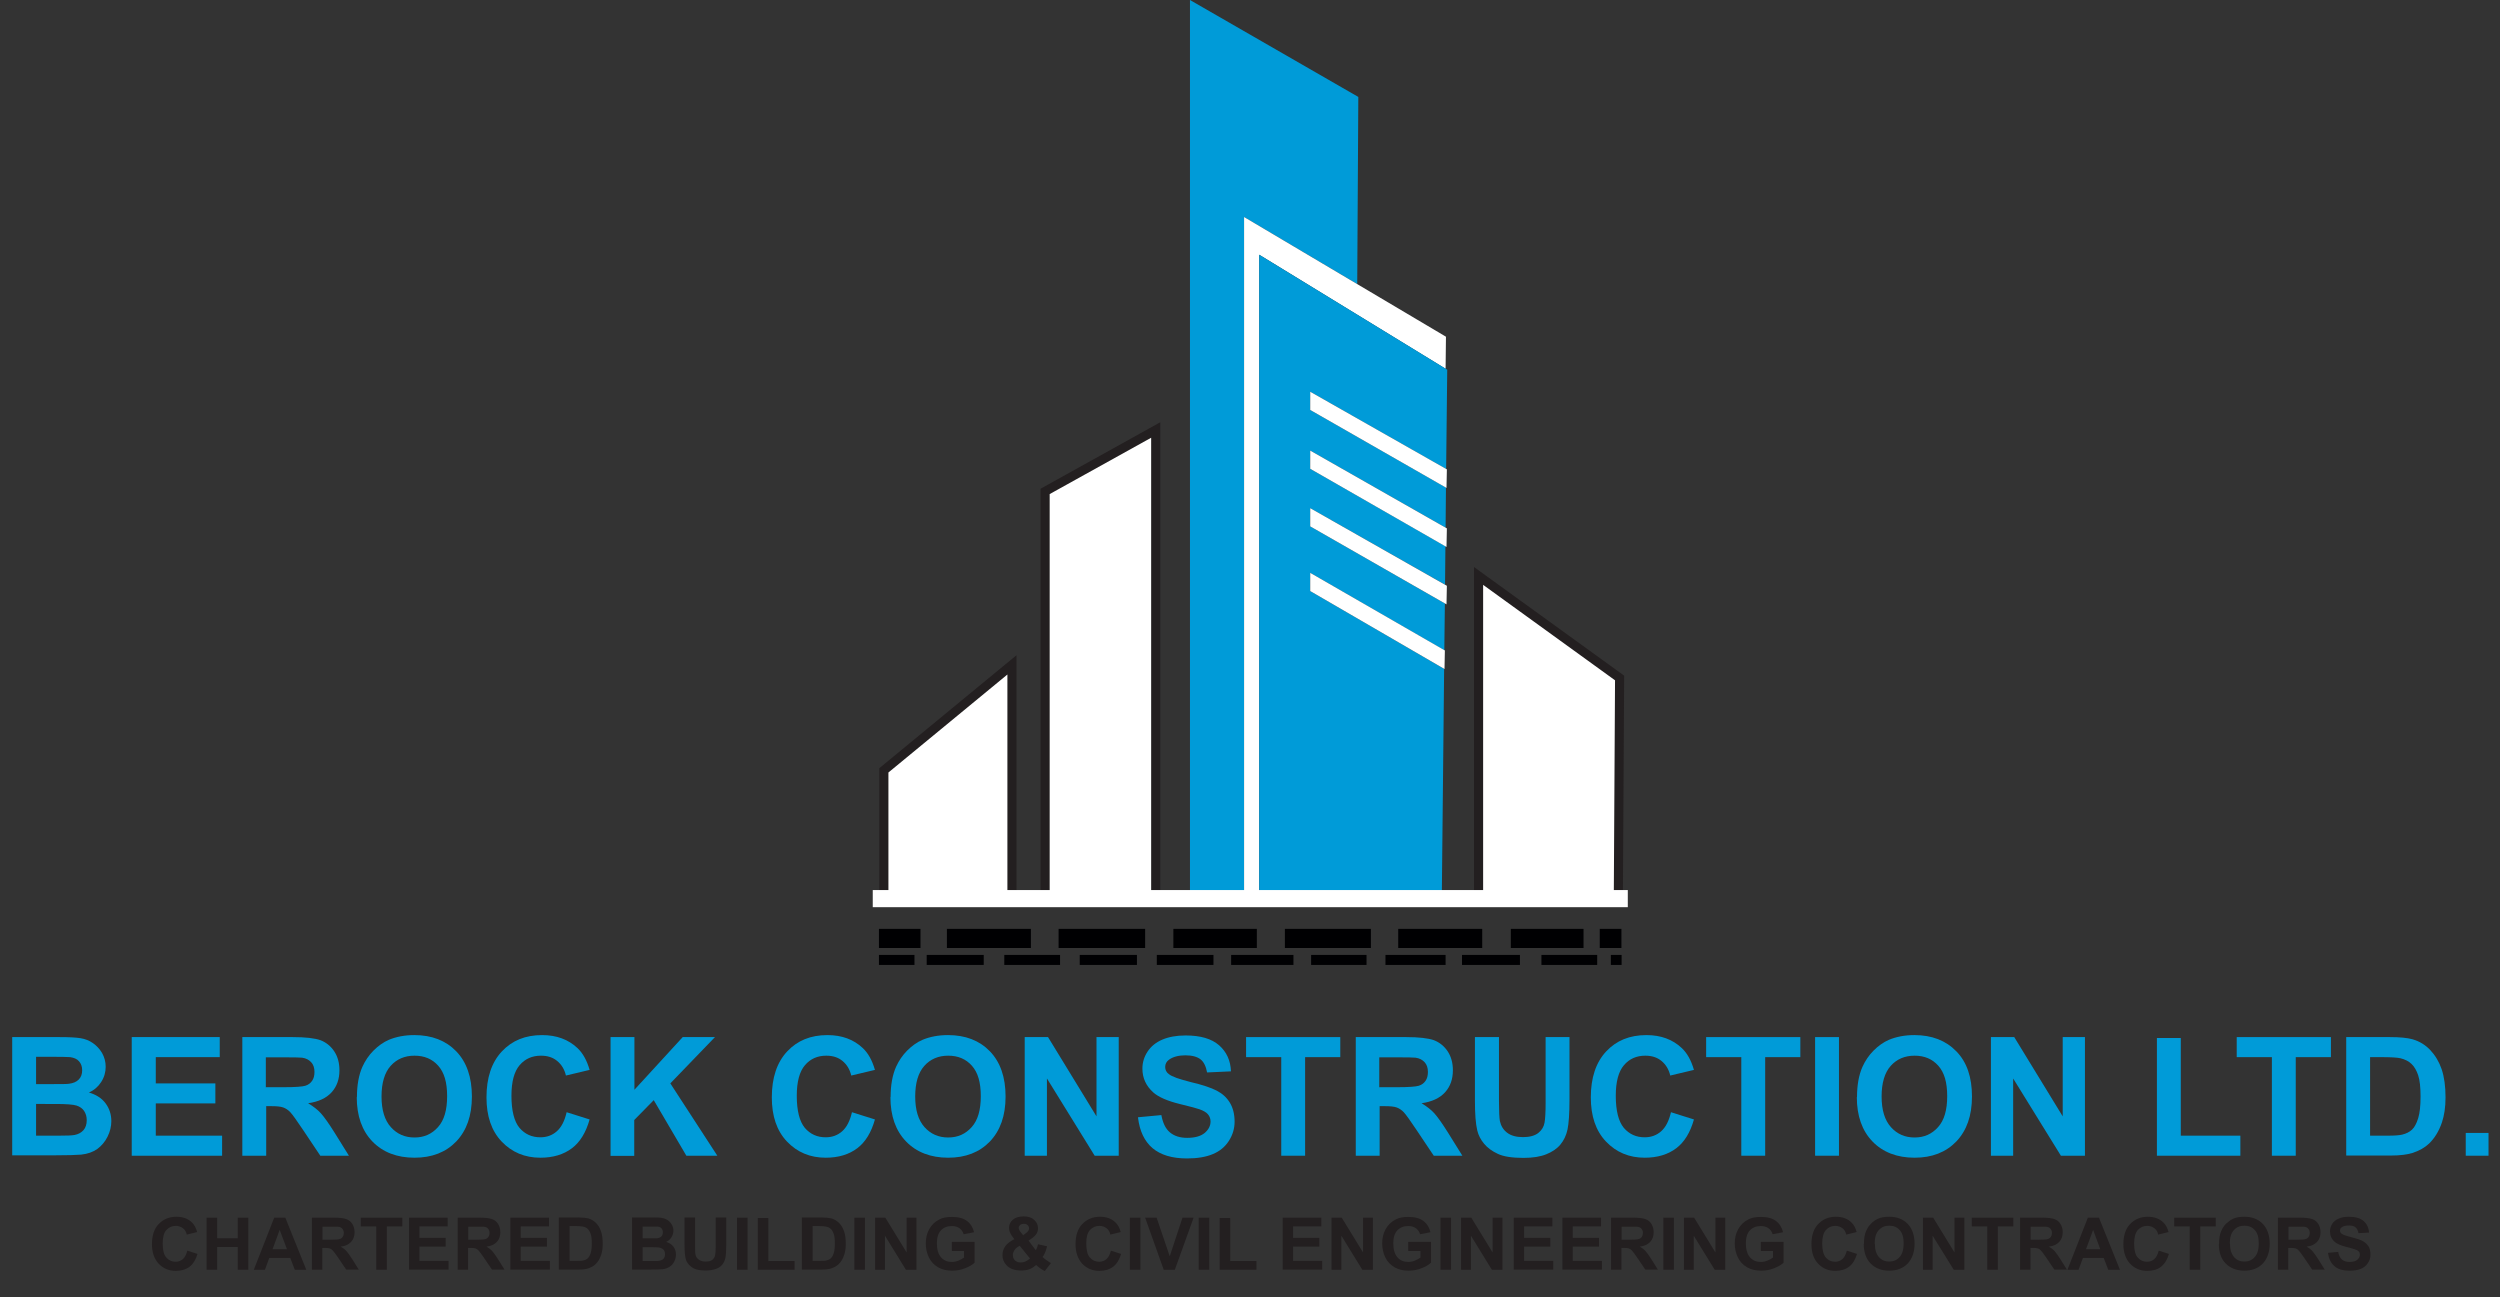 <?xml version="1.0" encoding="UTF-8"?><svg xmlns="http://www.w3.org/2000/svg" viewBox="0 0 137.21 71.2"><rect x="0" y="0" width="137.21" height="71.2" fill="#333333" stroke="none"/><defs><style>.d,.e,.f{fill:#fff;}.e{stroke:#231f20;stroke-miterlimit:2.61;stroke-width:.5px;}.e,.g,.f{fill-rule:evenodd;}.g,.h{fill:#009bd8;}.i{fill:#000002;}.j{fill:#231f20;}</style></defs><g id="a"/><g id="b"><g id="c"><g><g><g><path class="h" d="M.67,56.92H3.27c.52,0,.9,.02,1.15,.06,.25,.04,.48,.13,.68,.27,.2,.14,.37,.32,.5,.54,.13,.23,.2,.48,.2,.76,0,.3-.08,.58-.25,.84-.16,.25-.39,.45-.67,.57,.4,.12,.7,.31,.91,.59,.21,.28,.32,.61,.32,.98,0,.3-.07,.58-.21,.86-.14,.28-.33,.5-.56,.67-.24,.17-.53,.27-.88,.31-.22,.02-.75,.04-1.58,.04H.67v-6.51Zm1.31,1.08v1.5h.86c.51,0,.83,0,.95-.02,.23-.03,.4-.1,.53-.23,.13-.13,.19-.3,.19-.51s-.06-.36-.17-.49c-.11-.13-.28-.2-.49-.23-.13-.01-.5-.02-1.12-.02h-.75Zm0,2.59v1.74h1.22c.47,0,.77-.01,.9-.04,.2-.04,.35-.12,.48-.26,.12-.14,.18-.32,.18-.55,0-.2-.05-.36-.14-.5-.09-.14-.23-.24-.41-.3-.18-.06-.57-.09-1.17-.09H1.98Z"/><path class="h" d="M7.23,63.43v-6.51h4.83v1.1h-3.51v1.44h3.27v1.1h-3.27v1.77h3.64v1.1H7.23Z"/><path class="h" d="M13.3,63.43v-6.51h2.77c.7,0,1.2,.06,1.52,.17,.31,.12,.57,.33,.76,.62s.28,.64,.28,1.03c0,.49-.14,.89-.43,1.21s-.72,.52-1.29,.6c.28,.17,.52,.35,.7,.55s.43,.55,.75,1.06l.79,1.27h-1.57l-.95-1.42c-.34-.51-.57-.83-.69-.96-.12-.13-.26-.22-.4-.27s-.36-.07-.66-.07h-.27v2.72h-1.31Zm1.31-3.76h.97c.63,0,1.02-.03,1.18-.08,.16-.05,.28-.14,.37-.27,.09-.13,.13-.29,.13-.49,0-.22-.06-.4-.18-.53-.12-.13-.28-.22-.5-.25-.11-.01-.43-.02-.96-.02h-1.03v1.65Z"/><path class="h" d="M19.59,60.22c0-.66,.1-1.22,.3-1.67,.15-.33,.35-.63,.61-.89s.54-.46,.84-.59c.41-.17,.87-.26,1.4-.26,.96,0,1.73,.3,2.3,.89s.86,1.42,.86,2.48-.29,1.87-.86,2.47c-.57,.59-1.33,.89-2.29,.89s-1.74-.3-2.31-.89c-.57-.59-.86-1.4-.86-2.44Zm1.35-.04c0,.74,.17,1.3,.51,1.68,.34,.38,.77,.57,1.3,.57s.95-.19,1.29-.57c.34-.38,.5-.94,.5-1.7s-.16-1.3-.49-1.67c-.33-.37-.76-.55-1.3-.55s-.98,.19-1.31,.56-.5,.93-.5,1.68Z"/><path class="h" d="M31.09,61.04l1.27,.4c-.2,.71-.52,1.24-.97,1.58-.45,.34-1.03,.52-1.73,.52-.86,0-1.57-.3-2.13-.89-.56-.59-.83-1.4-.83-2.42,0-1.08,.28-1.92,.84-2.52,.56-.6,1.29-.9,2.21-.9,.8,0,1.44,.24,1.94,.71,.3,.28,.52,.68,.67,1.2l-1.3,.31c-.08-.34-.24-.6-.48-.8s-.54-.29-.89-.29c-.48,0-.87,.17-1.17,.52-.3,.35-.45,.91-.45,1.68,0,.82,.15,1.41,.44,1.76,.3,.35,.68,.52,1.15,.52,.35,0,.65-.11,.9-.33,.25-.22,.43-.57,.54-1.05Z"/><path class="h" d="M33.51,63.43v-6.51h1.31v2.89l2.65-2.89h1.77l-2.45,2.54,2.58,3.97h-1.7l-1.79-3.05-1.07,1.09v1.97h-1.31Z"/><path class="h" d="M46.75,61.04l1.27,.4c-.2,.71-.52,1.24-.97,1.58-.45,.34-1.03,.52-1.73,.52-.86,0-1.57-.3-2.13-.89-.56-.59-.83-1.4-.83-2.42,0-1.08,.28-1.92,.84-2.52,.56-.6,1.29-.9,2.21-.9,.8,0,1.44,.24,1.94,.71,.3,.28,.52,.68,.67,1.2l-1.3,.31c-.08-.34-.24-.6-.48-.8s-.54-.29-.89-.29c-.48,0-.87,.17-1.17,.52-.3,.35-.45,.91-.45,1.68,0,.82,.15,1.41,.44,1.76,.3,.35,.68,.52,1.15,.52,.35,0,.65-.11,.9-.33,.25-.22,.43-.57,.54-1.05Z"/><path class="h" d="M48.88,60.22c0-.66,.1-1.22,.3-1.67,.15-.33,.35-.63,.61-.89s.54-.46,.84-.59c.41-.17,.87-.26,1.4-.26,.96,0,1.73,.3,2.3,.89s.86,1.42,.86,2.48-.29,1.87-.86,2.47c-.57,.59-1.33,.89-2.29,.89s-1.74-.3-2.31-.89c-.57-.59-.86-1.4-.86-2.44Zm1.35-.04c0,.74,.17,1.3,.51,1.68,.34,.38,.77,.57,1.3,.57s.95-.19,1.29-.57c.34-.38,.5-.94,.5-1.7s-.16-1.3-.49-1.67c-.33-.37-.76-.55-1.3-.55s-.98,.19-1.31,.56-.5,.93-.5,1.68Z"/><path class="h" d="M56.24,63.43v-6.51h1.28l2.66,4.35v-4.35h1.22v6.51h-1.32l-2.62-4.24v4.24h-1.22Z"/><path class="h" d="M62.46,61.32l1.28-.12c.08,.43,.23,.75,.47,.95s.55,.3,.95,.3c.42,0,.74-.09,.96-.27,.21-.18,.32-.39,.32-.63,0-.15-.05-.28-.14-.39-.09-.11-.25-.2-.47-.28-.15-.05-.5-.15-1.05-.28-.7-.17-1.2-.39-1.48-.64-.4-.36-.6-.79-.6-1.31,0-.33,.09-.64,.28-.93,.19-.29,.46-.51,.81-.66,.35-.15,.78-.23,1.28-.23,.82,0,1.43,.18,1.84,.54,.41,.36,.63,.84,.65,1.43l-1.31,.06c-.06-.33-.18-.58-.36-.72s-.46-.22-.83-.22-.68,.08-.9,.24c-.14,.1-.21,.24-.21,.4,0,.15,.06,.29,.2,.39,.17,.14,.57,.28,1.21,.44,.64,.15,1.11,.31,1.42,.47,.31,.16,.55,.38,.72,.66,.17,.28,.26,.63,.26,1.04,0,.37-.1,.72-.31,1.05-.21,.33-.5,.57-.88,.73-.38,.16-.85,.24-1.42,.24-.82,0-1.45-.19-1.9-.57-.44-.38-.7-.93-.79-1.66Z"/><path class="h" d="M70.32,63.43v-5.41h-1.93v-1.1h5.17v1.1h-1.93v5.41h-1.31Z"/><path class="h" d="M74.41,63.43v-6.51h2.77c.7,0,1.2,.06,1.52,.17,.31,.12,.57,.33,.76,.62s.28,.64,.28,1.03c0,.49-.14,.89-.43,1.21s-.72,.52-1.29,.6c.28,.17,.52,.35,.7,.55s.43,.55,.75,1.06l.79,1.27h-1.57l-.95-1.42c-.34-.51-.57-.83-.69-.96-.12-.13-.26-.22-.4-.27s-.36-.07-.66-.07h-.27v2.72h-1.31Zm1.31-3.76h.97c.63,0,1.02-.03,1.18-.08,.16-.05,.28-.14,.37-.27,.09-.13,.13-.29,.13-.49,0-.22-.06-.4-.18-.53-.12-.13-.28-.22-.5-.25-.11-.01-.43-.02-.96-.02h-1.03v1.65Z"/><path class="h" d="M80.96,56.92h1.31v3.52c0,.56,.02,.92,.05,1.09,.06,.27,.19,.48,.4,.64,.21,.16,.5,.24,.87,.24s.65-.08,.84-.23c.19-.15,.3-.34,.34-.56,.04-.22,.06-.59,.06-1.1v-3.6h1.31v3.42c0,.78-.04,1.33-.11,1.66-.07,.32-.2,.59-.39,.82s-.45,.4-.77,.53c-.32,.13-.74,.2-1.25,.2-.62,0-1.09-.07-1.41-.22s-.57-.33-.76-.56c-.19-.23-.31-.47-.37-.72-.09-.37-.13-.92-.13-1.65v-3.47Z"/><path class="h" d="M91.7,61.04l1.27,.4c-.2,.71-.52,1.24-.97,1.58-.45,.34-1.03,.52-1.73,.52-.86,0-1.57-.3-2.13-.89-.56-.59-.83-1.4-.83-2.42,0-1.08,.28-1.92,.84-2.52,.56-.6,1.29-.9,2.21-.9,.8,0,1.44,.24,1.94,.71,.3,.28,.52,.68,.67,1.2l-1.3,.31c-.08-.34-.24-.6-.48-.8s-.54-.29-.89-.29c-.48,0-.87,.17-1.17,.52-.3,.35-.45,.91-.45,1.68,0,.82,.15,1.41,.44,1.76,.3,.35,.68,.52,1.15,.52,.35,0,.65-.11,.9-.33,.25-.22,.43-.57,.54-1.05Z"/><path class="h" d="M95.57,63.43v-5.41h-1.93v-1.1h5.17v1.1h-1.93v5.41h-1.31Z"/><path class="h" d="M99.62,63.43v-6.51h1.31v6.51h-1.31Z"/><path class="h" d="M101.92,60.22c0-.66,.1-1.22,.3-1.67,.15-.33,.35-.63,.61-.89s.54-.46,.84-.59c.41-.17,.87-.26,1.4-.26,.96,0,1.73,.3,2.3,.89,.58,.59,.86,1.42,.86,2.48s-.29,1.87-.86,2.47c-.57,.59-1.33,.89-2.29,.89s-1.74-.3-2.31-.89c-.57-.59-.86-1.4-.86-2.44Zm1.35-.04c0,.74,.17,1.3,.51,1.68,.34,.38,.77,.57,1.3,.57s.95-.19,1.29-.57,.5-.94,.5-1.7-.16-1.3-.49-1.67c-.33-.37-.76-.55-1.3-.55s-.98,.19-1.31,.56c-.33,.37-.5,.93-.5,1.68Z"/><path class="h" d="M109.27,63.43v-6.51h1.28l2.66,4.35v-4.35h1.22v6.51h-1.32l-2.62-4.24v4.24h-1.22Z"/><path class="h" d="M118.38,63.43v-6.46h1.31v5.36h3.27v1.1h-4.58Z"/><path class="h" d="M124.69,63.43v-5.41h-1.93v-1.1h5.17v1.1h-1.93v5.41h-1.31Z"/><path class="h" d="M128.77,56.92h2.4c.54,0,.95,.04,1.24,.12,.38,.11,.71,.31,.98,.6,.27,.29,.48,.64,.62,1.05,.14,.42,.21,.93,.21,1.54,0,.54-.07,1-.2,1.38-.16,.47-.4,.86-.7,1.15-.23,.22-.54,.4-.92,.52-.29,.09-.68,.14-1.16,.14h-2.47v-6.51Zm1.31,1.1v4.31h.98c.37,0,.63-.02,.79-.06,.21-.05,.39-.14,.53-.27,.14-.13,.25-.34,.34-.63,.09-.29,.13-.69,.13-1.19s-.04-.89-.13-1.16-.21-.48-.37-.63c-.16-.15-.36-.25-.61-.31-.18-.04-.54-.06-1.08-.06h-.59Z"/><path class="h" d="M135.33,63.43v-1.25h1.25v1.25h-1.25Z"/></g><g><path class="j" d="M10.28,68.64l.56,.18c-.09,.31-.23,.54-.43,.7-.2,.15-.45,.23-.76,.23-.38,0-.69-.13-.94-.39-.24-.26-.37-.62-.37-1.07,0-.48,.12-.85,.37-1.11,.25-.26,.57-.4,.97-.4,.35,0,.64,.1,.85,.31,.13,.12,.23,.3,.29,.53l-.57,.14c-.03-.15-.1-.27-.21-.35s-.24-.13-.39-.13c-.21,0-.38,.08-.52,.23s-.2,.4-.2,.74c0,.36,.06,.62,.2,.77,.13,.15,.3,.23,.51,.23,.15,0,.29-.05,.4-.15,.11-.1,.19-.25,.24-.46Z"/><path class="j" d="M11.34,69.69v-2.86h.58v1.13h1.13v-1.13h.58v2.86h-.58v-1.25h-1.13v1.25h-.58Z"/><path class="j" d="M16.81,69.69h-.63l-.25-.65h-1.15l-.24,.65h-.61l1.12-2.86h.61l1.15,2.86Zm-1.06-1.13l-.4-1.06-.39,1.06h.78Z"/><path class="j" d="M17.12,69.69v-2.86h1.22c.31,0,.53,.03,.67,.08,.14,.05,.25,.14,.33,.27s.12,.28,.12,.45c0,.21-.06,.39-.19,.53-.13,.14-.32,.23-.57,.26,.12,.07,.23,.15,.31,.24,.08,.09,.19,.24,.33,.46l.35,.56h-.69l-.42-.62c-.15-.22-.25-.36-.31-.42-.05-.06-.11-.1-.17-.12-.06-.02-.16-.03-.29-.03h-.12v1.2h-.58Zm.58-1.65h.43c.28,0,.45-.01,.52-.04,.07-.02,.12-.06,.16-.12,.04-.06,.06-.13,.06-.21,0-.1-.03-.17-.08-.23-.05-.06-.12-.1-.22-.11-.05,0-.19,0-.42,0h-.45v.73Z"/><path class="j" d="M20.65,69.69v-2.38h-.85v-.48h2.28v.48h-.85v2.38h-.58Z"/><path class="j" d="M22.45,69.69v-2.86h2.12v.48h-1.55v.63h1.44v.48h-1.44v.78h1.6v.48h-2.18Z"/><path class="j" d="M25.12,69.69v-2.86h1.22c.31,0,.53,.03,.67,.08,.14,.05,.25,.14,.33,.27s.12,.28,.12,.45c0,.21-.06,.39-.19,.53-.13,.14-.32,.23-.57,.26,.12,.07,.23,.15,.31,.24,.08,.09,.19,.24,.33,.46l.35,.56h-.69l-.42-.62c-.15-.22-.25-.36-.31-.42-.05-.06-.11-.1-.17-.12-.06-.02-.16-.03-.29-.03h-.12v1.2h-.58Zm.58-1.65h.43c.28,0,.45-.01,.52-.04,.07-.02,.12-.06,.16-.12,.04-.06,.06-.13,.06-.21,0-.1-.03-.17-.08-.23-.05-.06-.12-.1-.22-.11-.05,0-.19,0-.42,0h-.45v.73Z"/><path class="j" d="M28.01,69.69v-2.86h2.12v.48h-1.55v.63h1.44v.48h-1.44v.78h1.6v.48h-2.18Z"/><path class="j" d="M30.68,66.82h1.06c.24,0,.42,.02,.55,.05,.17,.05,.31,.14,.43,.26s.21,.28,.27,.46c.06,.18,.09,.41,.09,.68,0,.24-.03,.44-.09,.61-.07,.21-.17,.38-.31,.51-.1,.1-.24,.17-.41,.23-.13,.04-.3,.06-.51,.06h-1.09v-2.86Zm.58,.48v1.9h.43c.16,0,.28,0,.35-.03,.09-.02,.17-.06,.23-.12,.06-.06,.11-.15,.15-.28,.04-.13,.06-.3,.06-.53s-.02-.39-.06-.51c-.04-.12-.09-.21-.16-.28s-.16-.11-.27-.13c-.08-.02-.24-.03-.47-.03h-.26Z"/><path class="j" d="M34.69,66.82h1.15c.23,0,.4,0,.51,.03,.11,.02,.21,.06,.3,.12,.09,.06,.16,.14,.22,.24s.09,.21,.09,.33c0,.13-.04,.26-.11,.37-.07,.11-.17,.2-.29,.25,.17,.05,.31,.14,.4,.26,.09,.12,.14,.27,.14,.43,0,.13-.03,.26-.09,.38s-.14,.22-.25,.29-.23,.12-.39,.14c-.1,.01-.33,.02-.7,.02h-.98v-2.86Zm.58,.48v.66h.38c.23,0,.37,0,.42,0,.1-.01,.18-.05,.23-.1s.08-.13,.08-.22-.02-.16-.07-.22-.12-.09-.22-.1c-.06,0-.22,0-.49,0h-.33Zm0,1.14v.77h.54c.21,0,.34,0,.4-.02,.09-.02,.16-.05,.21-.11,.05-.06,.08-.14,.08-.24,0-.09-.02-.16-.06-.22-.04-.06-.1-.1-.18-.13-.08-.03-.25-.04-.51-.04h-.47Z"/><path class="j" d="M37.57,66.82h.58v1.55c0,.25,0,.41,.02,.48,.02,.12,.08,.21,.18,.28,.09,.07,.22,.11,.38,.11s.29-.03,.37-.1c.08-.07,.13-.15,.15-.25,.02-.1,.03-.26,.03-.49v-1.58h.58v1.5c0,.34-.02,.59-.05,.73-.03,.14-.09,.26-.17,.36s-.2,.18-.34,.23-.32,.09-.55,.09c-.27,0-.48-.03-.62-.09-.14-.06-.25-.15-.34-.25-.08-.1-.14-.21-.16-.32-.04-.16-.06-.41-.06-.73v-1.53Z"/><path class="j" d="M40.45,69.69v-2.86h.58v2.86h-.58Z"/><path class="j" d="M41.59,69.69v-2.84h.58v2.36h1.44v.48h-2.02Z"/><path class="j" d="M44.02,66.82h1.06c.24,0,.42,.02,.55,.05,.17,.05,.31,.14,.43,.26s.21,.28,.27,.46c.06,.18,.09,.41,.09,.68,0,.24-.03,.44-.09,.61-.07,.21-.17,.38-.31,.51-.1,.1-.24,.17-.41,.23-.13,.04-.3,.06-.51,.06h-1.09v-2.86Zm.58,.48v1.9h.43c.16,0,.28,0,.35-.03,.09-.02,.17-.06,.23-.12,.06-.06,.11-.15,.15-.28,.04-.13,.06-.3,.06-.53s-.02-.39-.06-.51c-.04-.12-.09-.21-.16-.28s-.16-.11-.27-.13c-.08-.02-.24-.03-.47-.03h-.26Z"/><path class="j" d="M46.89,69.69v-2.86h.58v2.86h-.58Z"/><path class="j" d="M48.03,69.69v-2.86h.56l1.17,1.91v-1.91h.54v2.86h-.58l-1.15-1.87v1.87h-.54Z"/><path class="j" d="M52.24,68.64v-.48h1.25v1.14c-.12,.12-.3,.22-.53,.31s-.46,.13-.7,.13c-.3,0-.56-.06-.78-.19s-.39-.31-.5-.54c-.11-.23-.17-.49-.17-.76,0-.3,.06-.56,.19-.79s.31-.41,.55-.53c.18-.1,.41-.14,.69-.14,.36,0,.63,.07,.83,.22,.2,.15,.33,.36,.39,.62l-.57,.11c-.04-.14-.12-.25-.23-.33s-.25-.12-.42-.12c-.25,0-.45,.08-.6,.24-.15,.16-.22,.4-.22,.71,0,.34,.08,.6,.23,.77,.15,.17,.35,.25,.59,.25,.12,0,.24-.02,.36-.07,.12-.05,.23-.11,.31-.17v-.36h-.66Z"/><path class="j" d="M57.67,69.34l-.33,.42c-.16-.08-.32-.19-.47-.33-.12,.1-.24,.18-.37,.23-.13,.05-.29,.07-.46,.07-.36,0-.63-.1-.81-.3-.14-.16-.21-.33-.21-.54,0-.18,.05-.35,.16-.5,.11-.15,.27-.27,.49-.38-.1-.12-.17-.23-.22-.33-.05-.1-.07-.2-.07-.3,0-.17,.07-.32,.21-.44,.14-.12,.34-.18,.59-.18s.44,.06,.58,.19c.14,.13,.21,.28,.21,.46,0,.12-.03,.23-.1,.33-.07,.1-.21,.22-.42,.35l.4,.53c.05-.08,.09-.19,.12-.33l.5,.11c-.05,.18-.09,.3-.13,.39-.04,.08-.08,.15-.12,.2,.06,.06,.14,.12,.24,.19,.1,.07,.17,.11,.21,.14Zm-1.71-.96c-.13,.06-.22,.14-.28,.23-.06,.09-.09,.18-.09,.28,0,.12,.04,.21,.12,.29,.08,.07,.18,.11,.31,.11,.09,0,.17-.02,.25-.05s.17-.09,.26-.17l-.56-.69Zm.21-.6l.15-.11c.11-.08,.16-.17,.16-.25,0-.07-.03-.13-.08-.18s-.12-.07-.21-.07-.16,.02-.21,.07-.07,.09-.07,.15c0,.07,.04,.15,.12,.25l.13,.16Z"/><path class="j" d="M60.97,68.64l.56,.18c-.09,.31-.23,.54-.43,.7-.2,.15-.45,.23-.76,.23-.38,0-.69-.13-.94-.39-.24-.26-.37-.62-.37-1.07,0-.48,.12-.85,.37-1.11,.25-.26,.57-.4,.97-.4,.35,0,.64,.1,.85,.31,.13,.12,.23,.3,.29,.53l-.57,.14c-.03-.15-.1-.27-.21-.35s-.24-.13-.39-.13c-.21,0-.38,.08-.52,.23s-.2,.4-.2,.74c0,.36,.06,.62,.2,.77,.13,.15,.3,.23,.51,.23,.15,0,.29-.05,.4-.15,.11-.1,.19-.25,.24-.46Z"/><path class="j" d="M62.01,69.69v-2.86h.58v2.86h-.58Z"/><path class="j" d="M63.87,69.69l-1.02-2.86h.63l.72,2.12,.7-2.12h.61l-1.03,2.86h-.62Z"/><path class="j" d="M65.79,69.69v-2.86h.58v2.86h-.58Z"/><path class="j" d="M66.94,69.69v-2.84h.58v2.36h1.44v.48h-2.02Z"/><path class="j" d="M70.4,69.69v-2.86h2.12v.48h-1.55v.63h1.44v.48h-1.44v.78h1.6v.48h-2.18Z"/><path class="j" d="M73.08,69.69v-2.86h.56l1.17,1.91v-1.91h.54v2.86h-.58l-1.15-1.87v1.87h-.54Z"/><path class="j" d="M77.29,68.64v-.48h1.25v1.14c-.12,.12-.3,.22-.53,.31s-.46,.13-.7,.13c-.3,0-.56-.06-.78-.19s-.39-.31-.5-.54c-.11-.23-.17-.49-.17-.76,0-.3,.06-.56,.19-.79s.31-.41,.55-.53c.18-.1,.41-.14,.69-.14,.36,0,.63,.07,.83,.22,.2,.15,.33,.36,.39,.62l-.57,.11c-.04-.14-.12-.25-.23-.33s-.25-.12-.42-.12c-.25,0-.45,.08-.6,.24-.15,.16-.22,.4-.22,.71,0,.34,.08,.6,.23,.77,.15,.17,.35,.25,.59,.25,.12,0,.24-.02,.36-.07,.12-.05,.23-.11,.31-.17v-.36h-.66Z"/><path class="j" d="M79.06,69.69v-2.86h.58v2.86h-.58Z"/><path class="j" d="M80.19,69.69v-2.86h.56l1.17,1.91v-1.91h.54v2.86h-.58l-1.15-1.87v1.87h-.54Z"/><path class="j" d="M83.08,69.69v-2.86h2.12v.48h-1.55v.63h1.44v.48h-1.44v.78h1.6v.48h-2.18Z"/><path class="j" d="M85.75,69.69v-2.86h2.12v.48h-1.55v.63h1.44v.48h-1.44v.78h1.6v.48h-2.18Z"/><path class="j" d="M88.42,69.69v-2.86h1.22c.31,0,.53,.03,.67,.08,.14,.05,.25,.14,.33,.27s.12,.28,.12,.45c0,.21-.06,.39-.19,.53-.13,.14-.32,.23-.57,.26,.12,.07,.23,.15,.31,.24,.08,.09,.19,.24,.33,.46l.35,.56h-.69l-.42-.62c-.15-.22-.25-.36-.31-.42-.05-.06-.11-.1-.17-.12-.06-.02-.16-.03-.29-.03h-.12v1.2h-.58Zm.58-1.65h.43c.28,0,.45-.01,.52-.04,.07-.02,.12-.06,.16-.12,.04-.06,.06-.13,.06-.21,0-.1-.03-.17-.08-.23-.05-.06-.12-.1-.22-.11-.05,0-.19,0-.42,0h-.45v.73Z"/><path class="j" d="M91.29,69.69v-2.86h.58v2.86h-.58Z"/><path class="j" d="M92.42,69.69v-2.86h.56l1.17,1.91v-1.91h.54v2.86h-.58l-1.15-1.87v1.87h-.54Z"/><path class="j" d="M96.64,68.64v-.48h1.25v1.14c-.12,.12-.3,.22-.53,.31s-.46,.13-.7,.13c-.3,0-.56-.06-.78-.19s-.39-.31-.5-.54c-.11-.23-.17-.49-.17-.76,0-.3,.06-.56,.19-.79s.31-.41,.55-.53c.18-.1,.41-.14,.69-.14,.36,0,.63,.07,.83,.22,.2,.15,.33,.36,.39,.62l-.57,.11c-.04-.14-.12-.25-.23-.33s-.25-.12-.42-.12c-.25,0-.45,.08-.6,.24-.15,.16-.22,.4-.22,.71,0,.34,.08,.6,.23,.77,.15,.17,.35,.25,.59,.25,.12,0,.24-.02,.36-.07,.12-.05,.23-.11,.31-.17v-.36h-.66Z"/><path class="j" d="M101.36,68.64l.56,.18c-.09,.31-.23,.54-.43,.7-.2,.15-.45,.23-.76,.23-.38,0-.69-.13-.94-.39s-.37-.62-.37-1.07c0-.48,.12-.85,.37-1.11s.57-.4,.97-.4c.35,0,.64,.1,.85,.31,.13,.12,.23,.3,.29,.53l-.57,.14c-.03-.15-.1-.27-.21-.35s-.24-.13-.39-.13c-.21,0-.38,.08-.52,.23-.13,.15-.2,.4-.2,.74,0,.36,.07,.62,.2,.77,.13,.15,.3,.23,.51,.23,.15,0,.29-.05,.4-.15,.11-.1,.19-.25,.24-.46Z"/><path class="j" d="M102.3,68.27c0-.29,.04-.54,.13-.73,.07-.15,.15-.28,.27-.39,.11-.12,.24-.2,.37-.26,.18-.08,.38-.11,.62-.11,.42,0,.76,.13,1.01,.39,.25,.26,.38,.63,.38,1.09s-.13,.82-.38,1.09c-.25,.26-.59,.39-1.01,.39s-.76-.13-1.02-.39c-.25-.26-.38-.62-.38-1.07Zm.6-.02c0,.33,.07,.57,.22,.74,.15,.17,.34,.25,.57,.25s.42-.08,.57-.25c.15-.17,.22-.42,.22-.75s-.07-.57-.22-.73c-.14-.16-.33-.24-.57-.24s-.43,.08-.58,.25c-.15,.16-.22,.41-.22,.74Z"/><path class="j" d="M105.54,69.69v-2.86h.56l1.17,1.91v-1.91h.54v2.86h-.58l-1.16-1.87v1.87h-.54Z"/><path class="j" d="M109.07,69.69v-2.38h-.85v-.48h2.28v.48h-.85v2.38h-.58Z"/><path class="j" d="M110.87,69.69v-2.86h1.22c.31,0,.53,.03,.67,.08,.14,.05,.25,.14,.33,.27,.08,.13,.12,.28,.12,.45,0,.21-.06,.39-.19,.53-.13,.14-.32,.23-.57,.26,.12,.07,.23,.15,.31,.24,.08,.09,.19,.24,.33,.46l.35,.56h-.69l-.42-.62c-.15-.22-.25-.36-.31-.42-.05-.06-.11-.1-.17-.12-.06-.02-.16-.03-.29-.03h-.12v1.2h-.58Zm.58-1.65h.43c.28,0,.45-.01,.52-.04,.07-.02,.12-.06,.16-.12,.04-.06,.06-.13,.06-.21,0-.1-.03-.17-.08-.23-.05-.06-.12-.1-.22-.11-.05,0-.19,0-.42,0h-.45v.73Z"/><path class="j" d="M116.34,69.69h-.63l-.25-.65h-1.14l-.24,.65h-.61l1.12-2.86h.61l1.15,2.86Zm-1.07-1.13l-.39-1.06-.39,1.06h.78Z"/><path class="j" d="M118.48,68.64l.56,.18c-.09,.31-.23,.54-.43,.7s-.45,.23-.76,.23c-.38,0-.69-.13-.94-.39-.24-.26-.37-.62-.37-1.07,0-.48,.12-.85,.37-1.11,.25-.26,.57-.4,.97-.4,.35,0,.63,.1,.85,.31,.13,.12,.23,.3,.29,.53l-.57,.14c-.03-.15-.1-.27-.21-.35s-.24-.13-.39-.13c-.21,0-.38,.08-.52,.23-.13,.15-.2,.4-.2,.74,0,.36,.06,.62,.2,.77,.13,.15,.3,.23,.51,.23,.15,0,.29-.05,.4-.15s.19-.25,.24-.46Z"/><path class="j" d="M120.18,69.69v-2.38h-.85v-.48h2.28v.48h-.85v2.38h-.58Z"/><path class="j" d="M121.79,68.27c0-.29,.04-.54,.13-.73,.07-.15,.15-.28,.27-.39s.24-.2,.37-.26c.18-.08,.38-.11,.62-.11,.42,0,.76,.13,1.01,.39,.25,.26,.38,.63,.38,1.09s-.13,.82-.38,1.09c-.25,.26-.59,.39-1.01,.39s-.76-.13-1.02-.39-.38-.62-.38-1.07Zm.6-.02c0,.33,.08,.57,.22,.74,.15,.17,.34,.25,.57,.25s.42-.08,.57-.25c.15-.17,.22-.42,.22-.75s-.07-.57-.22-.73c-.14-.16-.33-.24-.57-.24s-.43,.08-.58,.25c-.15,.16-.22,.41-.22,.74Z"/><path class="j" d="M125.02,69.69v-2.86h1.22c.31,0,.53,.03,.67,.08,.14,.05,.25,.14,.33,.27,.08,.13,.12,.28,.12,.45,0,.21-.06,.39-.19,.53-.13,.14-.32,.23-.57,.26,.12,.07,.23,.15,.31,.24,.08,.09,.19,.24,.33,.46l.35,.56h-.69l-.42-.62c-.15-.22-.25-.36-.31-.42-.05-.06-.11-.1-.17-.12-.06-.02-.16-.03-.29-.03h-.12v1.2h-.58Zm.58-1.65h.43c.28,0,.45-.01,.52-.04,.07-.02,.12-.06,.16-.12,.04-.06,.06-.13,.06-.21,0-.1-.03-.17-.08-.23-.05-.06-.12-.1-.22-.11-.05,0-.19,0-.42,0h-.45v.73Z"/><path class="j" d="M127.77,68.76l.56-.05c.03,.19,.1,.33,.21,.42,.1,.09,.24,.13,.42,.13,.19,0,.33-.04,.42-.12,.09-.08,.14-.17,.14-.28,0-.07-.02-.13-.06-.17-.04-.05-.11-.09-.21-.12-.07-.02-.22-.07-.46-.13-.31-.08-.53-.17-.65-.28-.18-.16-.26-.35-.26-.58,0-.15,.04-.28,.12-.41,.08-.13,.2-.22,.36-.29,.16-.07,.34-.1,.56-.1,.36,0,.63,.08,.81,.24,.18,.16,.28,.37,.29,.63l-.58,.03c-.02-.15-.08-.25-.16-.32s-.2-.1-.37-.1-.3,.03-.39,.1c-.06,.04-.09,.1-.09,.18,0,.07,.03,.13,.09,.17,.07,.06,.25,.12,.53,.19s.49,.14,.62,.21c.13,.07,.24,.17,.32,.29s.11,.28,.11,.46c0,.16-.04,.32-.14,.46-.09,.14-.22,.25-.39,.32s-.37,.1-.62,.1c-.36,0-.64-.08-.83-.25-.19-.17-.31-.41-.35-.73Z"/></g></g><polygon class="e" points="55.54 36.49 55.54 49.41 48.51 49.41 48.51 42.28 55.54 36.49"/><g><rect class="i" x="48.24" y="50.98" width="2.28" height="1.05"/><rect class="i" x="51.97" y="50.98" width="4.61" height="1.05"/><rect class="i" x="58.1" y="50.98" width="4.75" height="1.05"/><rect class="i" x="64.4" y="50.98" width="4.58" height="1.05"/><rect class="i" x="70.52" y="50.98" width="4.72" height="1.05"/><rect class="i" x="76.74" y="50.98" width="4.61" height="1.05"/><rect class="i" x="82.92" y="50.98" width="3.99" height="1.05"/><rect class="i" x="87.8" y="50.98" width="1.19" height="1.05"/><rect class="i" x="48.24" y="52.41" width="1.95" height=".55"/><rect class="i" x="50.86" y="52.41" width="3.13" height=".55"/><rect class="i" x="55.12" y="52.41" width="3.06" height=".55"/><rect class="i" x="59.26" y="52.41" width="3.14" height=".55"/><rect class="i" x="63.49" y="52.41" width="3.11" height=".55"/><rect class="i" x="67.57" y="52.41" width="3.42" height=".55"/><rect class="i" x="71.96" y="52.41" width="3.04" height=".55"/><rect class="i" x="76.04" y="52.41" width="3.3" height=".55"/><rect class="i" x="80.24" y="52.41" width="3.18" height=".55"/><rect class="i" x="84.6" y="52.41" width="3.06" height=".55"/><rect class="i" x="88.41" y="52.41" width=".59" height=".55"/></g><polygon class="e" points="63.43 23.6 63.43 49.41 57.36 49.41 57.36 26.97 63.43 23.6"/><polygon class="g" points="65.31 0 65.31 49.41 68.28 49.41 68.28 11.91 74.49 15.59 74.55 5.32 65.31 0"/><polygon class="f" points="68.28 11.91 68.28 49.41 69.11 49.41 69.11 13.98 79.34 20.24 79.36 18.48 68.28 11.91"/><polygon class="e" points="81.15 31.61 81.15 49.41 88.82 49.41 88.89 37.21 81.15 31.61"/><polygon class="g" points="69.11 13.98 69.11 49.41 79.13 49.41 79.26 36.71 71.91 32.44 71.91 31.44 79.27 35.69 79.3 33.12 71.91 28.89 71.91 27.89 79.31 32.09 79.33 29.98 71.91 25.73 71.91 24.73 79.34 28.96 79.36 26.76 71.91 22.5 71.91 21.5 79.37 25.74 79.43 20.29 69.11 13.98"/><polygon class="f" points="79.39 26.78 79.41 25.76 71.91 21.5 71.91 22.5 79.39 26.78"/><polygon class="f" points="79.39 30.02 79.41 29 71.91 24.73 71.91 25.73 79.39 30.02"/><polygon class="f" points="79.39 33.17 79.41 32.15 71.91 27.89 71.91 28.89 79.39 33.17"/><polygon class="f" points="79.28 36.72 79.3 35.7 71.91 31.44 71.91 32.44 79.28 36.72"/><rect class="d" x="47.9" y="48.85" width="41.44" height=".94"/></g></g></g></svg>